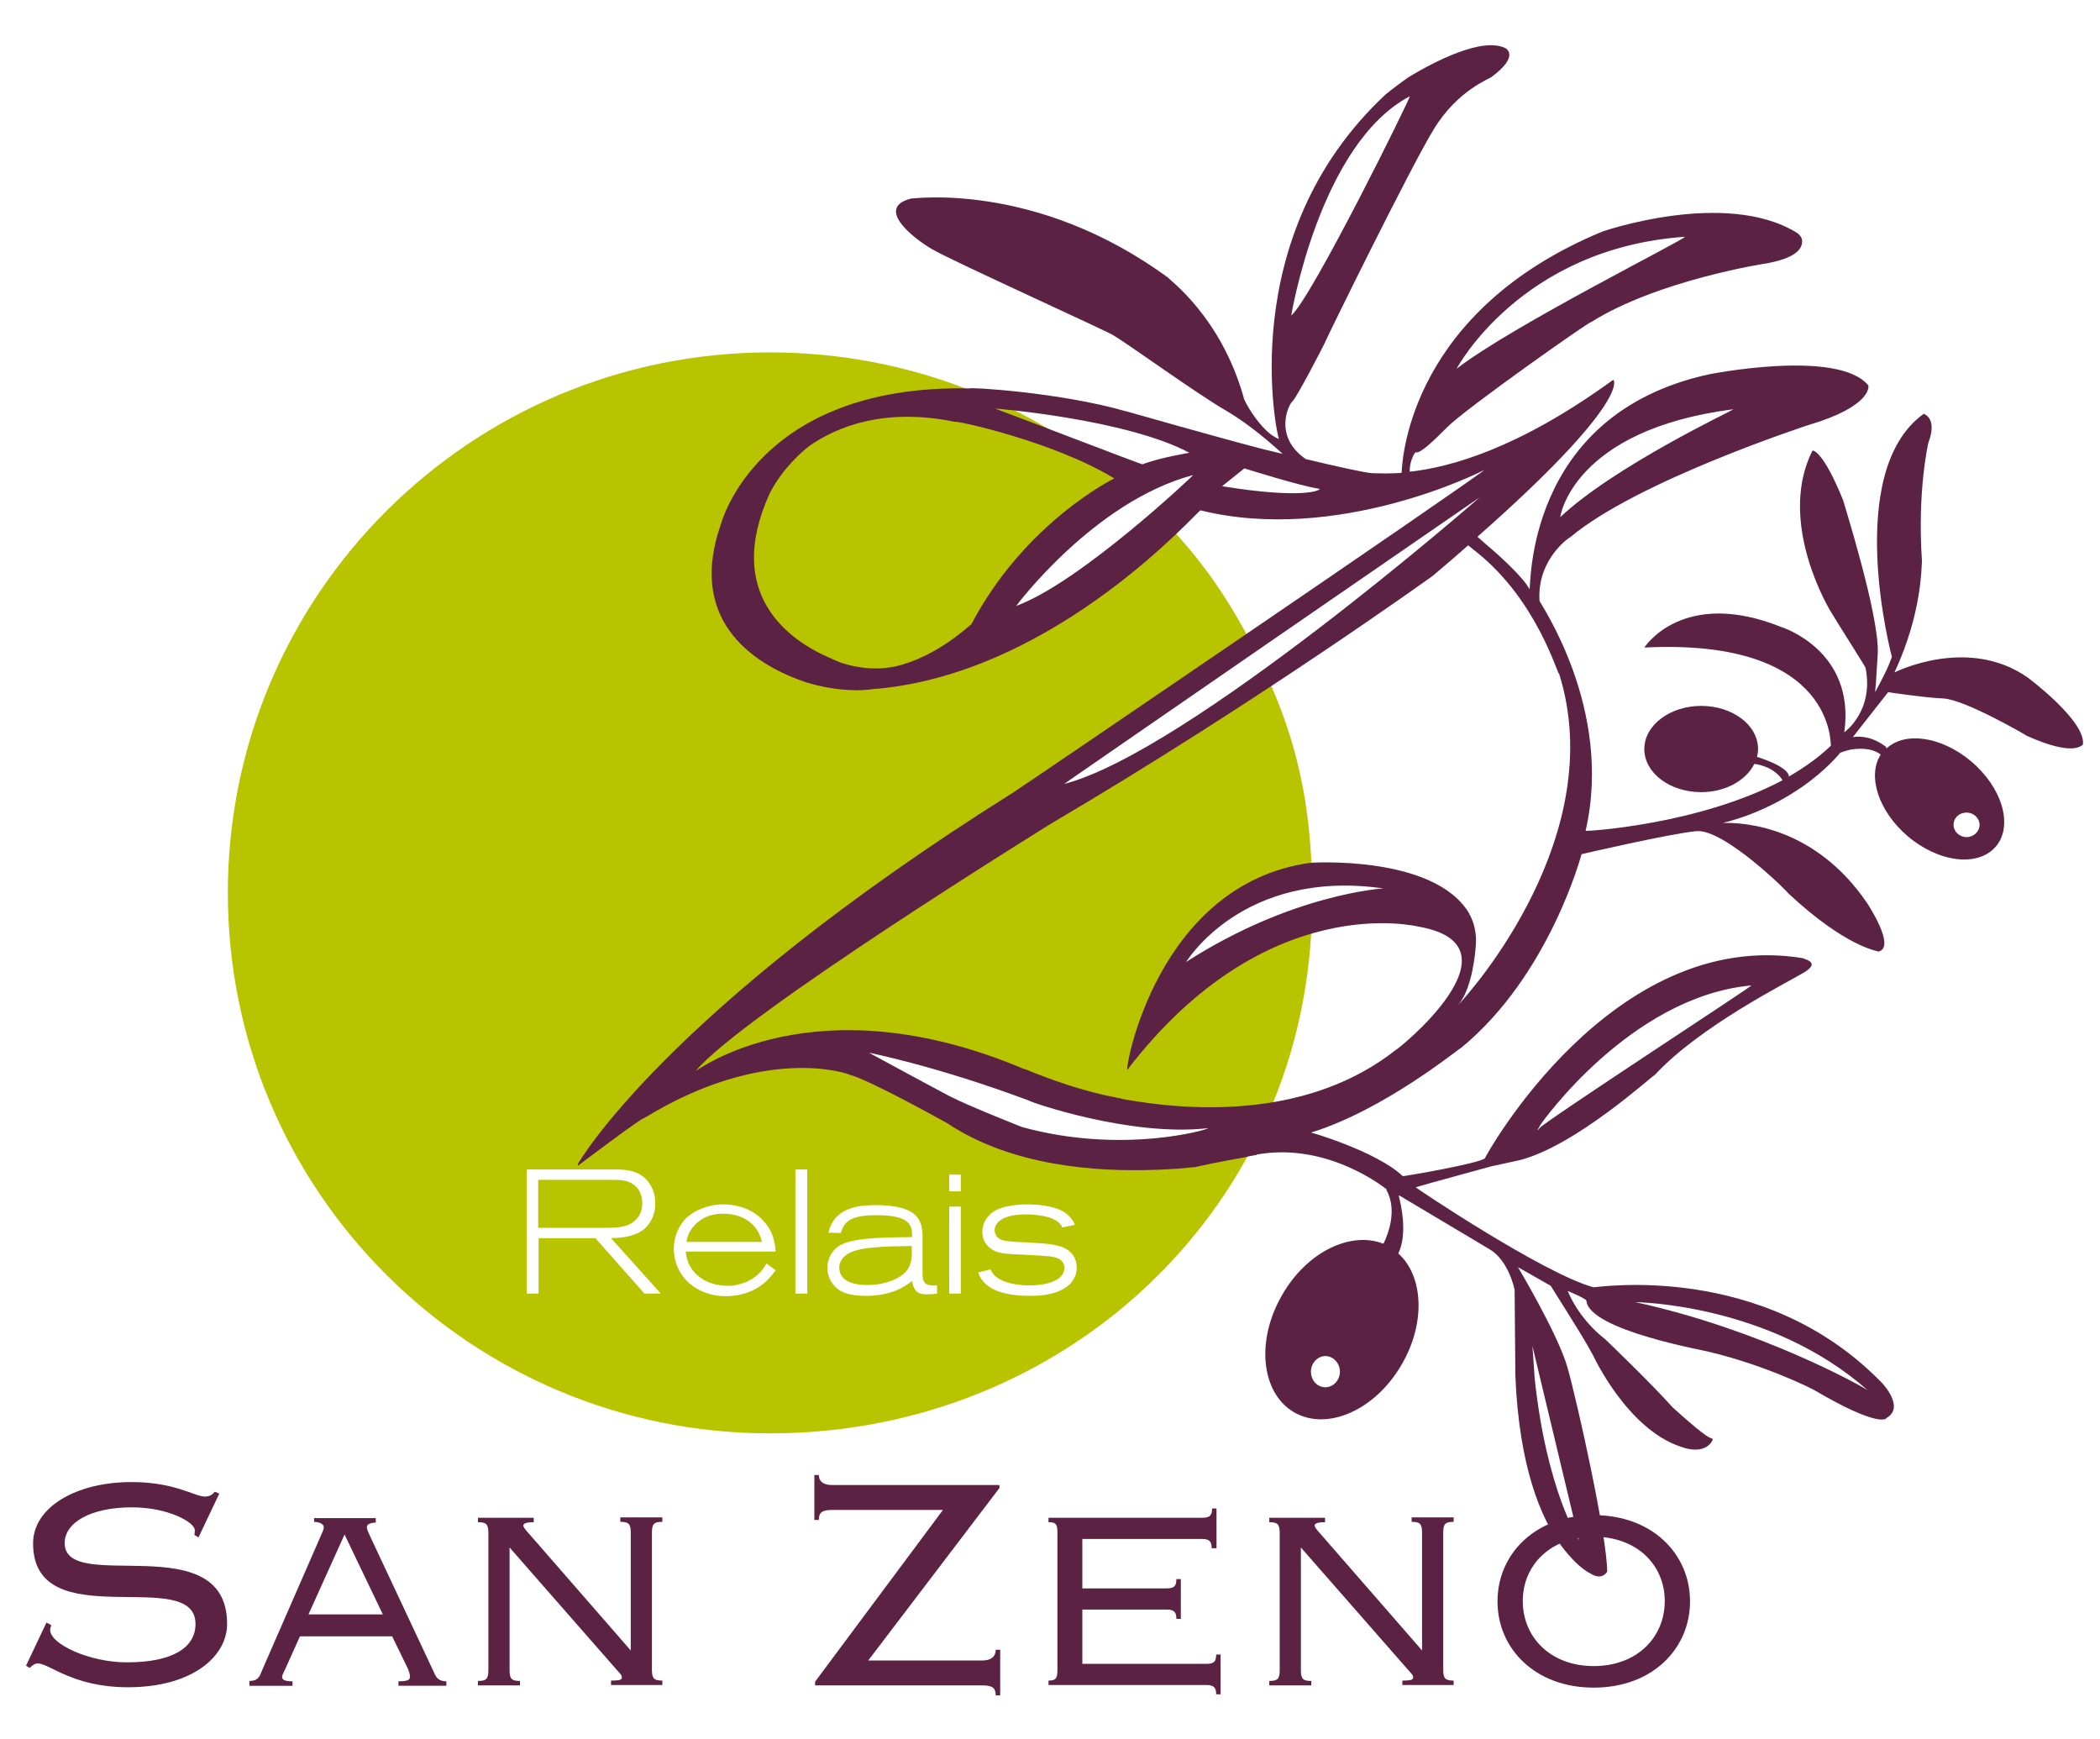 <?xml version="1.0" encoding="utf-8"?>
<!-- Generator: Adobe Illustrator 23.0.4, SVG Export Plug-In . SVG Version: 6.00 Build 0)  -->
<svg version="1.1" xmlns="http://www.w3.org/2000/svg" xmlns:xlink="http://www.w3.org/1999/xlink" x="0px" y="0px"
	 viewBox="0 0 565 467.9" style="enable-background:new 0 0 565 467.9;" xml:space="preserve">
<style type="text/css">
	.st0{fill:#B9C400;}
	.st1{fill:#5C2244;}
</style>
<g id="Livello_1">
	<g>
		<defs>
			<polyline id="SVGID_1_" points="7,13.7 7,456.1 560,456.1 560,13.7 			"/>
		</defs>
		<clipPath id="SVGID_2_">
			<use xlink:href="#SVGID_1_"  style="overflow:visible;"/>
		</clipPath>
	</g>
	<g>
		<path class="st0" d="M227.8,337.5c-1.4,1-2,2.3-2,3.5c0,4.3,5.3,4.7,7.5,4.7c4.7,0,8.8-1.7,10.5-3.7c1.5-1.7,1.6-3.9,1.5-6.8
			C238.3,335.3,230.6,335.4,227.8,337.5z"/>
		<path class="st0" d="M172.8,323.6c0-2.2-1-4-2.3-4.9c-1.7-1.3-3.8-1.3-5.7-1.3h-20v12.9h17.9c3.4,0,6.4-0.1,8.4-2.2
			C172.4,326.9,172.8,325.1,172.8,323.6z"/>
		<path class="st0" d="M201.1,328.3c-1.4-0.9-3.4-1.8-6.6-1.8c-2.3,0-5.2,0.5-7.7,3.2c-1.7,1.8-2,3.6-2.1,4.4H205
			C204.6,332.5,203.9,330.2,201.1,328.3z"/>
		<path class="st0" d="M353,237.8c-0.3-21.3-4.1-38.8-12.6-56.9c-20.3,14.7-43.8,28.4-57.4,31.9c0,0,27.1-20.6,54-39.1
			c-7.2-14-15.2-25.2-26.4-36.1c-10.4,9.1-27.7,23.6-38.6,27.5c0,0,13.5-21.8,33.3-32.5c-25.9-23.5-60.3-37.8-98.1-37.8
			c-80.6,0-145.9,65.1-145.9,145.4c0,80.3,65.3,145.4,145.9,145.4c80.1,0,145-61.7,145.8-141.4c-9.6,2.7-23.6,8.7-37.2,17.5
			C315.7,261.7,327.5,240.5,353,237.8z M173.4,348l-13.2-14.9h-15.3V348h-3.2v-33.4h23.1c2.3,0,5,0,7.3,1.3c2.6,1.5,4.2,4.4,4.2,7.8
			c0,2.4-0.8,5.2-3.2,7.1c-2.6,2-6.1,2.2-8.7,2.3l13.4,14.9H173.4z M195.7,345.9c0.8,0,1.6,0,2.3-0.2c3.7-0.7,5.6-2.5,6.5-3.4
			c0.9-1,1.3-1.7,1.7-2.4l2.5,1.8c-0.9,1.2-2.4,3.3-5,4.8c-2.6,1.6-5.9,2.2-8.4,2.2c-8,0-14-5.4-14-12.8c0-3.5,1.5-6.3,3.2-8.1
			c2.1-2.1,5.9-3.8,10.1-3.8c2.6,0,7,0.6,10.4,4c3.2,3.2,3.5,6.6,3.7,8.7h-24.2C185,342.8,190.3,345.9,195.7,345.9z M217.2,348h-3.2
			v-33.4h3.2V348z M252.1,348c-0.9,0.1-1.8,0.2-2.8,0.2c-2.6,0-3.5-1.1-3.9-3.6c-1.8,1.4-5.4,4-12.4,4c-4.3,0-6.1-0.9-6.8-1.3
			c-2.1-1.2-3.6-3.5-3.6-6.2c0-2.6,1.3-4.6,2.8-5.7c3.4-2.4,10.9-2.5,20-2.6c0-2.8,0-5.9-9.6-5.9c-7.4,0-8.7,2-9.6,4.8l-3.3-0.1
			c0.2-0.9,0.5-1.9,1.2-3c2.5-3.8,7.1-4.4,11.5-4.4c3,0,7,0.3,9.5,1.8c3,1.7,3.1,5.1,3.1,6.4v10c0,2.6,0.5,3.6,3.9,3.4V348z
			 M258.5,348h-3.1v-23.4h3.1V348z M258.5,320.5h-3.1V316h3.1V320.5z M288.8,344.2c-0.5,0.9-1.2,1.6-2,2.1c-2.4,1.7-5.8,2.3-9.5,2.3
			c-5.5,0-12.4-0.9-14.1-6.3l3.3-0.8c0.4,0.8,1,2,3,2.9c1.9,1,5.2,1.4,7.5,1.4c3.6,0,7-0.8,8.5-2.5c0.5-0.6,0.9-1.4,0.9-2.2
			c0-0.5-0.1-1.3-0.9-2c-0.9-0.9-2.4-1.1-5.2-1.3c-1.8-0.1-3.5-0.2-5.3-0.3c-3.1-0.1-5.3-0.2-7-0.8c-1.7-0.7-3.7-2.3-3.7-5.3
			c0-0.9,0.2-2,0.8-3.1c1.3-2.3,3.5-3.1,4.5-3.4c2.3-0.7,5-0.9,6.7-0.9c3,0,6.8,0.4,9.4,1.7c2.2,1.2,3.1,2.8,3.5,3.8l-3.4,0.7
			c-0.2-0.5-0.6-1.2-1.6-1.8c-2.1-1.4-6-1.7-8-1.7c-1.5,0-4.9,0.1-6.8,1.4c-1.8,1.1-1.8,2.6-1.8,2.8c0,0.8,0.3,1.4,0.7,1.9
			c0.9,0.9,2.1,1.1,5.2,1.3c2.3,0.1,4.7,0.2,7,0.4c2.8,0.2,4.2,0.6,5.1,0.9c3,1.1,4.1,3.4,4.1,5.6
			C289.7,342.2,289.4,343.3,288.8,344.2z M327.1,303c0.2,0.5-28,8.3-54.9,0.9c0,0-13.3-7-18.8-9.8c-5.5-2.9-21.7-11.7-21.7-11.7
			s18.9,1.4,43.7,10.6C275.2,293.3,302.9,300.1,327.1,303z"/>
	</g>
	<path class="st1" d="M12.5,436.5l1.3,0.7c-0.2,0.5-0.3,0.9-0.3,1.3c0,3.8,10.6,8.7,20.6,8.7c12.9,0,18.5-4.3,18.5-10.3
		c0-16-43.7,3.7-43.7-21.7c0-9.7,11.5-16.5,26.5-16.5c11.7,0,17,3.9,19.7,3.9c1.4,0,2.1-0.6,2.7-1.3l1.2,0.5l-5.6,11.8l-1.1-0.7
		c0.1-0.5,0.1-0.9,0.1-1.3c0-2-7-6.1-16.9-6.1c-11.1,0-18.1,4.1-18.1,9.6c0,14,43.7-4.7,43.7,21.8c0,8.6-9.2,17-26.7,17
		c-14.8,0-21.1-6.4-24.2-6.4c-0.8,0-1.4,0.4-2.2,1.2l-1-0.6L12.5,436.5"/>
	<path class="st1" d="M67.1,453.4v-1.2c2.2,0,2.7-1,3.3-2.6l16.2-37.1c0.4-0.9,0.5-1.2,0.5-1.7c0-0.6-0.7-1.3-2.6-1.4v-1h16.6v1.2
		c-1,0-2.4,0.3-2.4,1.2c0,0.7,0.4,1.3,0.7,2.1l17.5,37.3c0.4,0.9,1,2.1,3.2,2.1v1.2h-12.9v-1.2c2.5,0,3.1-0.4,3.1-1.2
		c0-0.9-0.3-1.5-0.6-2.3l-4.2-8.6H80.7l-3.5,7.8c-0.5,1.2-1.3,2.5-1.3,3.1c0,0.8,0.7,1.2,2.8,1.2v1.2H67.1 M92.7,412.8L83,434.3h20
		L92.7,412.8z"/>
	<path class="st1" d="M128.6,453.4v-1.2c2.2,0,2.8-0.5,2.8-2.9v-36.9c0-2.4-0.6-2.9-2.8-2.9v-1.2h15v1.2c-2.2,0-2.8,0.4-2.8,0.9
		c0,0.4,0.4,0.9,1.1,1.7l27.8,31.9v-31.7c0-2.4-0.6-2.9-2.8-2.9v-1.2h11.3v1.2c-2.2,0-2.8,0.5-2.8,2.9v36.9c0,2.4,0.6,2.9,2.8,2.9
		v1.2h-13.8v-1.2c2.7,0,2.9-0.3,2.9-0.9c0-0.6-0.5-1-1.2-1.8l-29-33.1v33c0,2.4,0.6,2.9,2.8,2.9v1.2H128.6"/>
	<path class="st1" d="M253.7,406.2h-29.8c-2.6,0-3.6,0.6-3.6,2.7h-1.2v-12.1h1.2c0,1.7,1.2,2.7,3.6,2.7h45v0.8l-35.3,46.4h30.7
		c2.4,0,3.6-1.1,3.6-2.9h1.2v12.3h-1.2c0-2.1-1-2.7-3.6-2.7h-45v-1L253.7,406.2"/>
	<path class="st1" d="M284.5,412.4c0-2.4-0.4-2.9-2.4-2.9v-1.2h41.4c2.1,0,2.6-0.7,2.6-2.5h1.2v10.7H326c0-1.7-0.5-2.5-2.6-2.5
		h-32.2v13.3h22.7c2.1,0,2.6-0.7,2.6-2.5h1.2v10.7h-1.2c0-1.7-0.5-2.5-2.6-2.5h-22.7v14.6h33.4c2.1,0,2.6-0.7,2.6-2.5h1.2v10.7h-1.2
		c0-1.7-0.5-2.5-2.6-2.5h-42.5v-1.2c1.9,0,2.4-0.5,2.4-2.9V412.4"/>
	<path class="st1" d="M341.5,453.4v-1.2c2.2,0,2.8-0.5,2.8-2.9v-36.9c0-2.4-0.6-2.9-2.8-2.9v-1.2h15v1.2c-2.2,0-2.8,0.4-2.8,0.9
		c0,0.4,0.4,0.9,1.1,1.7l27.8,31.9v-31.7c0-2.4-0.6-2.9-2.8-2.9v-1.2h11.3v1.2c-2.2,0-2.8,0.5-2.8,2.9v36.9c0,2.4,0.6,2.9,2.8,2.9
		v1.2h-13.8v-1.2c2.7,0,2.9-0.3,2.9-0.9c0-0.6-0.5-1-1.2-1.8l-29-33.1v33c0,2.4,0.6,2.9,2.8,2.9v1.2H341.5"/>
	<path class="st1" d="M454.7,430.8c0,12.7-10.1,23.2-25.9,23.2c-15.8,0-25.9-10.5-25.9-23.2c0-12.7,10.1-23.2,25.9-23.2
		C444.6,407.6,454.7,418.1,454.7,430.8 M409.7,430.7c0,9.7,7.4,17.5,19.1,17.5c11.7,0,19.1-7.8,19.1-17.5c0-9.6-7.4-17.3-19.1-17.3
		C417.1,413.4,409.7,421.1,409.7,430.7z"/>
</g>
<g id="Livello_3">
	<path class="st1" d="M545.6,182.3c-16.2-11.4-35.9-1.4-35.9-1.4c7.6-16.3,7.2-28.9,7.4-29.7c0-0.1,0-0.2,0-0.3
		c-1.3-18.8,1.7-31.7,1.7-31.7c2.4-6.4-0.7-7.6-1.2-7.9c-21.9,15.7-8.6,65.4-8.6,65.4s-0.3,0.9-0.8,2.1c-1.3,3.1-3.7,7.4-3.7,7.4
		l0.2-2.4l0,0.1c0,0,0.5-7.9,0.5-8.1c0.5-10.2-9.3-40.9-9.3-41.2c-5.5-13.6-8.3-13.6-8.3-13.3c-8.8,17.6,2.4,39,5,43.3
		c2.6,4.3,9.3,14.8,9.3,15c2.4,11.7-5.7,17.4-5.7,17.4c3.1-22.1-16.9-28.3-16.9-28.3c-26.6-10.7-36.9,5.5-36.9,5.5
		c52.1-2.6,50,26.9,50.2,26.4c-3.3,3.2-7.2,5.9-11.3,8.3c0-0.8-0.9-2.8-8.6-5.3c0.2-0.7,0.3-1.4,0.3-2.1c0-6.4-6.8-11.6-15.3-11.6
		c-8.4,0-15.3,5.2-15.3,11.6c0,6.4,6.8,11.6,15.3,11.6c6.6,0,12.1-3.2,14.3-7.6c1.5,0.2,5.4,1,7.6,4.4c-22.6,12-53,13.8-53,13.6
		c7.6-33.1-12.6-61.6-12.4-61.9c-0.7-11.2,8.1-17.1,8.3-17.1c18.1-15.2,64.2-30.2,64.2-30.2c16.9-5,16.2-10.5,15.9-10.7
		c-8.3-9.8-42.8-2.9-42.8-2.9c-50,10.9-47.8,58.1-48.3,57.8c-1.7-3.3-8.5-9.4-11.5-11.9l0,0l-2.5-2.2c40.6-35.8,37-42.2,36.5-42.2
		c-25.6,18.6-43.9,23.5-54.7,24.7c-0.2-2.6,1.4-5.4,1.6-5.2c1.2,0.2,3.6-1.9,8.6-6.9c5-5,38.5-28.6,38.5-28.1
		c18.1-11.4,47.4-15.9,47.6-15.9c9-1.7,9.5-4.8,9.2-6.5c-0.3-0.8-0.9-1.4-1.4-1.7c-19.2-11.8-52.3-0.3-52.3-0.3
		c-50.9,21.1-53.8,59.9-54,64.9c-3.7,0.3-6.3,0.1-7.9,0.1c-1.9-0.1-9.1-1.7-17.9-3.8c-8.9-6.2-4.5-14.8-3.6-15.5
		c1-0.7,8.3-14.8,8.6-15.5c0.2-0.7,23.1-47.4,29.5-57.8c6.4-10.5,15.2-13.6,15.5-14c7.4-5.5,4-7.4,4-7.6c-6.2-3.5-19.8,3.7-26.4,7.7
		c-2,1.4-4.9,3.6-6.1,4.6c-41.2,38.4-29.1,92.4-28.7,92.7c-4.8-1.7-9.8-10.9-9.5-11.2c-6.2-21.9-20.2-31.7-20.2-32.1
		c-35.9-26.4-69.5-21.2-69.2-21.4c-9.8,2.4,0.2,10.5,5.5,13.6c5.2,3.1,48.8,22.8,49,23.3c3.6,2.1,22.4,15.7,30.2,20.2
		c6.6,3.8,13.3,9.9,15.2,11.6c-1.8-0.4-3.6-0.9-5.4-1.3c-11.6-3-36.5-10.1-36.5-10.1l-0.1,0c-17.5-5.1-42.4-6.6-42.2-6.2
		c-57.1-1.2-66.9,36.4-66.9,36.4c-9.7,27.4,10.7,38.6,23,42.7c3.3,1,8.2,2.1,13.8,2.1c1.1,0,2.1-0.1,3.2-0.2c0.5-0.1,1-0.1,1.6-0.2
		c0,0,0.2,0,0.4,0c48.8-4.5,86.8-48.6,87-48c36.8,9.1,75.4-10.3,76.4-10.9c-3.4,3-126.6,86.8-126.8,86.8
		c-94,59-117.1,99.9-117.1,99.9v0.5c0,0,17.6-13.3,17.8-12.8c32.6-20,55-11.9,55.2-11.7c5.5,1.4,26.4,13.1,26.4,13.1
		c17.3,11.5,39.9,13.1,56,12.5c0,0-0.1,0-0.1,0c0.2,0,0.4,0,0.6,0c2-0.1,3.8-0.2,5.6-0.3c2.1-0.2,3.9-0.4,4.2-0.4c0.1,0,0.1,0,0.2,0
		c5.9-1.3,10.3-2.1,13.7-2.7c1-0.3,2-0.4,3-0.6c0,0,0-0.1,0-0.1c19.4-3.5,35,9.4,35,9.4l-0.1,0.1c3,5.4,0.5,11.9-0.8,14.5
		c-8.8-3.5-20.6,2.2-27.2,13.7c-7.2,12.3-5.7,26.4,3.1,31.6c8.9,5.2,21.9-0.5,29-12.8c6.5-11.1,5.9-23.8-0.9-29.9
		c2.6-5.3,0.7-13.3,0.1-15.6c0.3,0.1,0.5,0.2,0.5,0.2s18.8,11.2,24,14.3c5.2,3.1,6.7,10.9,6.7,10.9s0.2,22.6,0.2,23.1
		c1,24.9,7.1,38.2,11.6,44.7l0,0c0,0,4.1,6.1,8.4,8.4c1.1,0.7,1.9,0.9,2.6,0.9c0,0,0,0,0,0l0,0c1.5-0.1,2.1-1.3,2.1-1.3
		c0-9.5-8.1-45.9-10.7-55c-2.6-9-13.3-26.9-13.3-26.9l8.8,5c0,0,8.1,12.8,10,16.2c0.4,0.7,0.9,1.6,1.4,2.5l0,0
		c0,0,9.1,19.8,23.6,24.6c7.2,2.6,8.8-2.1,8.6-2.1c-0.5-0.2-1.2-0.5-1.9-1c-3-2.1-8-6.7-8.9-7.5c-5.7-6.4-17.8-18-18-18.2
		c-7.6-5.9-10.2-13.1-10.2-13.1s5,2.1,5,2.6c0.7,8.1,33.1,13.6,33.1,13.8c15.2,3.6,27.8,10,28.1,10.2c18,10.6,19.7,7.6,19.5,7.6
		c5.2-2.9-1.2-9.5-1.2-9.5c-32.1-33.1-77.3-25.5-77.6-25.7c-13.3-3.6-48.1-26.9-47.8-26.9c4-1.2,16.3-4.5,20.2-5.6l7.8-1.7l0,0
		c15.2-3.9,35.8-22.9,36.3-22.9c12.1-13.1,35.5-24.8,40.2-27.6c4.8-2.9-0.5-3.6-0.2-3.8c-51.6-8.6-85.7,53.5-85.7,53.8
		c-1.4,1.4-22.4,5-22.1,4.8c-7.1-6.7-25-11.9-24.7-11.7c20-6.2,40-22.8,40.4-22.8c23.8-19.5,32.4-52.1,32.4-52.1s23.6-5.5,30.9-6.2
		c7.4-0.7,24.7,16.4,24.7,16.7c15.5,14.5,24,15.5,24.3,15.7c4.8-1.2-2.9-12.8-3.1-13.1c-13.9-20.4-32.8-21.7-38.8-21.5
		c8.4-2.1,15.2-5.6,20.3-9c0.2-0.2,0.5-0.3,0.7-0.5c0.1,0,0.1-0.1,0.2-0.1c6.9-4.8,10.4-9.3,10.4-9.3c0.8-0.3,1.8-0.6,2.6-0.8
		c2.3-0.4,5.8-0.6,8.3,1.3c-3.7,5.7-0.6,15.3,7.3,22c8.4,7.1,19,8.3,23.7,2.7c4.7-5.6,1.7-15.8-6.7-22.9c-8-6.7-17.8-8.1-22.8-3.4
		V201c0,0-3.9-3.5-9-2.7l9.5-12.1c0,0,9,1.4,14.8,1.7c5.7,0.2,22.6,10,22.4,10c13.1,5.9,15,2.4,15.2,2.4
		C561.3,194,545.6,182.3,545.6,182.3z M466.4,110.1c0,0.2-31.9,15.2-46.6,29C419.7,139.1,423.1,115.6,466.4,110.1z M453.3,63.7
		c0.5,0.5-46.6,24-61.4,35.5C391.9,99.2,409,66.8,453.3,63.7z M379.3,25.9c0.5-0.2-26.2,54-31.9,59C347.4,84.9,355,38.7,379.3,25.9z
		 M320,121.8c0.2,0-7.6,1.2-12.6,3.1c0,0.2-35-13.3-39.7-15C267.7,109.9,302.9,112.7,320,121.8z M240.8,179.3
		c-6.3,1.3-12-0.1-15-1.2c-0.5-0.2-0.9-0.4-1.4-0.6c-0.6-0.3-0.9-0.4-0.9-0.4l0,0c-11.5-4.9-28.7-17.4-16.4-44.4
		c3.5-6.8,8.7-11.2,10.6-12.7c7.6-5.3,20.4-10.4,39.3-6.5c-0.2-0.5,26.4,5.2,42.8,15.2c0,0-24,11.7-38.5,39.3
		C261.1,167.9,252.3,176.7,240.8,179.3z M273.4,163c0,0,20.9-28.1,47.6-35.2C321.2,127.8,290.5,156.8,273.4,163z M328.8,130.8l6-4.8
		c0,0,15.2,4.8,20.2,5.5C355.5,131.8,351,134.4,328.8,130.8z M356.6,373.2c-2.2,0-3.9-1.9-3.9-4.2c0-2.3,1.8-4.2,3.9-4.2
		s3.9,1.9,3.9,4.2C360.5,371.3,358.7,373.2,356.6,373.2z M424.8,414.3c0,0-8.7-13.3-11.9-43.5l-0.6-8.7L424.8,414.3z M502.5,374
		c-1.6-1.1-28.6-16.3-62.5-23.7C440,350.3,476,350.6,502.5,374z M414.5,302.5c0,0,24-34.4,56.7-37.4c0.6,0-55.8,36.7-57,38.4
		C412.9,305.2,414.5,302.5,414.5,302.5z M398.1,133.8c-0.2,0.2-78.5,68.5-111.8,77.1C286.2,210.9,395.7,135.4,398.1,133.8z
		 M275,303.2c0,0-14-5.5-19.5-8.3c-5.5-2.9-21.7-11.7-21.7-11.7s18.3,3.6,43.1,12.9c-0.2,0.2,27.1,9.8,48.1,7.4
		C325.2,303.9,301.9,310.6,275,303.2z M391.4,271.3c0.2-0.1,0.3-0.3,0.5-0.4C391.6,271.2,391.4,271.3,391.4,271.3z M391.9,270.8
		c3.4-3.4,4.7-11,5.1-15.7c0,0,0,0,0,0c0.5-4.1-0.6-7.2-1.5-8.9c-0.1-0.1-0.2-0.3-0.2-0.4c0-0.1-0.1-0.1-0.1-0.2
		c-9.5-15.7-42.6-13.5-42.6-13.5c-41.4,5.7-50,55.7-49.3,55.7c37.6-49,78.3-38.5,78.5-38.5c29,5.2-6,33.3-6.2,33.1
		c-22.8,18-53.2,17-73.9,13.2c0,0,0-0.1,0-0.1c-0.7-0.1-1.4-0.2-2.1-0.4c-2.2-0.4-4.2-0.9-6.1-1.4c-9.4-2.5-17.7-6.1-17.7-6.1l0,0.1
		c-56.7-24.1-88.6,0.6-88.6,0.4c12.6-15.2,95.4-66.4,95.7-66.6c55.7-32.8,102.3-66.4,102.6-66.6c3.4-2.9,6.6-5.6,9.5-8.2l2.5,2
		c16.2,13.1,21.5,32.8,22,32.6C432.9,224.2,396.7,265.9,391.9,270.8z M372.2,239c0,0-24.5,1.4-53.1,19.8
		C319.2,258.8,334.2,233.6,372.2,239z M529.1,218.6c1.9,0,3.5,1.5,3.5,3.3c0,1.8-1.6,3.3-3.5,3.3c-1.9,0-3.5-1.5-3.5-3.3
		C525.6,220,527.1,218.6,529.1,218.6z"/>
</g>
</svg>
